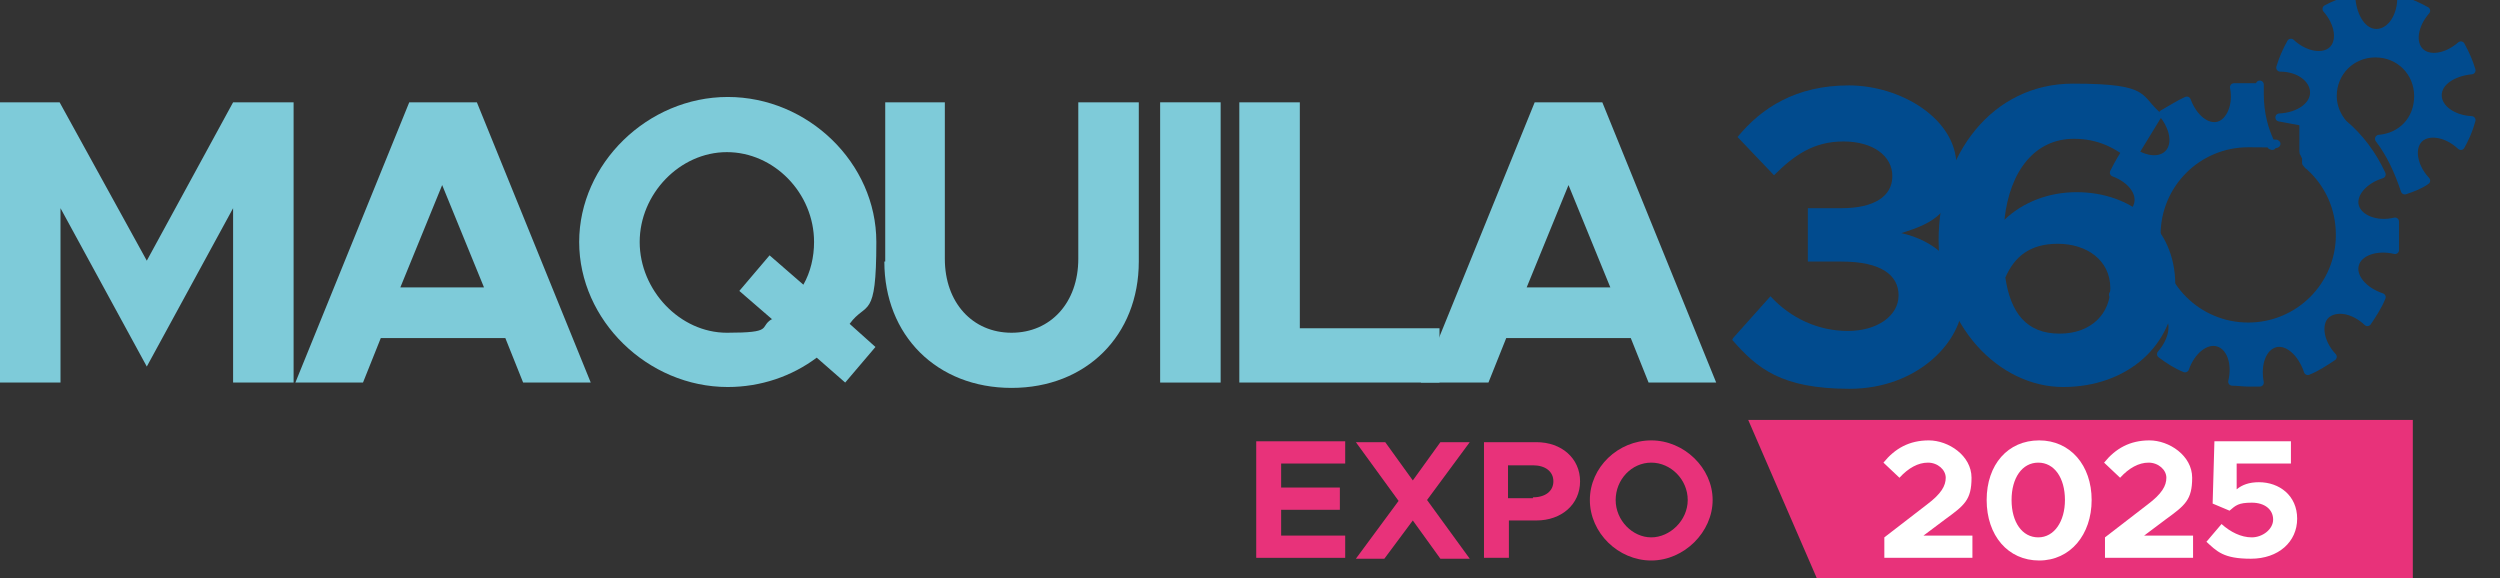<?xml version="1.0" encoding="UTF-8"?>
<svg id="Capa_1" xmlns="http://www.w3.org/2000/svg" version="1.1" viewBox="0 0 281 65">
  <rect x="0" y="0" width="281" height="65" fill="#333333" stroke="none"/>
  <!-- Generator: Adobe Illustrator 29.2.1, SVG Export Plug-In . SVG Version: 2.1.0 Build 116)  -->
  <defs>
    <style>
      .st0, .st1 {
        fill: #e8327a;
      }

      .st2, .st3 {
        fill: #014b8e;
      }

      .st2, .st1 {
        fill-rule: evenodd;
      }

      .st4 {
        fill: #7ecbd9;
      }

      .st5 {
        fill: none;
        stroke: #014b8e;
        stroke-linecap: round;
        stroke-linejoin: round;
        stroke-width: .9px;
      }

      .st6 {
        fill: #fff;
      }
    </style>
  </defs>
  <path class="st4" d="M0,11.5h6.7l9.8,17.8,9.7-17.8h6.8v31.5h-6.8v-19.6l-9.7,17.8L6.8,23.4v19.6H0V11.5Z"/>
  <path class="st4" d="M56.8,38h-14l-2,5h-7.6l12.8-31.5h7.6l12.8,31.5h-7.6l-2-5ZM54.4,32.3l-4.7-11.5-4.7,11.5h9.4Z"/>
  <path class="st4" d="M95.5,36.4l2.9,2.6-3.4,4-3.2-2.8c-2.8,2.1-6.3,3.3-10,3.3-9,0-16.7-7.5-16.7-16.3s7.7-16.3,16.7-16.3,16.7,7.4,16.7,16.3-1.1,6.6-3,9.2ZM86.8,35.9l-3.7-3.2,3.4-4,3.8,3.3c.8-1.4,1.2-3.1,1.2-4.8,0-5.5-4.5-10.1-9.8-10.1s-9.8,4.7-9.8,10.1,4.5,10.2,9.8,10.2,3.6-.6,5-1.5Z"/>
  <path class="st4" d="M99.5,29.4V11.5h6.7v17.6c0,4.9,3.1,8.3,7.5,8.3s7.5-3.4,7.5-8.3V11.5h6.8v17.9c0,8.3-5.9,14.2-14.3,14.2s-14.3-5.9-14.3-14.2Z"/>
  <path class="st4" d="M130.4,11.5h6.8v31.5h-6.8V11.5Z"/>
  <path class="st4" d="M161.8,36.9v6.1h-22.5V11.5h6.8v25.4h15.7Z"/>
  <path class="st4" d="M183.3,38h-14l-2,5h-7.6l12.8-31.5h7.6l12.8,31.5h-7.6l-2-5ZM181,32.3l-4.7-11.5-4.7,11.5h9.4Z"/>
  <path class="st3" d="M194.8,38l4.2-4.7c2.3,2.5,5.4,3.9,8.7,3.9s5.7-1.7,5.7-4-2-3.8-6.4-3.8h-3.8v-6h3.8c3.6,0,5.7-1.3,5.7-3.6s-2.2-3.9-5.5-3.9-5.5,1.5-7.8,3.8l-4.1-4.3c2.7-3.3,6.6-5.8,12.5-5.8s12.1,3.8,12.1,9-2.6,6.5-6.2,7.6c3.6.8,6.9,3.3,6.9,7.7s-5,9.8-12.7,9.8-10.4-2.3-13.2-5.5Z"/>
  <path class="st3" d="M244.5,32.1c0,6.7-5.4,11.4-12.6,11.4s-14-6.9-14-16.5,6-17.6,15.1-17.6,7.4,1.4,10.1,3.5l-3.3,5.4c-2-1.7-4-2.7-6.7-2.7-4.3,0-7.2,3.5-7.8,9.1,2.1-2,5-3.1,8.1-3.1,6.1,0,11.1,3.9,11.1,10.4ZM237.2,32.4c0-3.2-2.7-5-5.9-5s-4.9,1.5-5.9,3.8c.6,4,2.4,6.3,6.1,6.3s5.7-2.4,5.7-5.1Z"/>
  <polygon class="st1" points="196.5 47.2 271.2 47.2 271.2 65.2 204.3 65.2 196.5 47.2"/>
  <path class="st6" d="M211.8,60.4l4.8-3.7c1.6-1.2,2.1-2.1,2.1-3s-.9-1.7-2-1.7-2.2.6-3.2,1.7l-1.8-1.7c1.3-1.6,2.9-2.5,5.1-2.5s4.8,1.7,4.8,4.2-.8,3.1-3,4.7l-2.4,1.8h5.5v2.5h-9.9v-2.3Z"/>
  <path class="st6" d="M223.3,56.2c0-4,2.4-6.7,5.9-6.7s5.9,2.8,5.9,6.7-2.4,6.8-5.9,6.8-5.9-2.8-5.9-6.8ZM232.1,56.2c0-2.5-1.2-4.2-3-4.2s-3,1.7-3,4.2,1.2,4.2,3,4.2,3-1.8,3-4.2Z"/>
  <path class="st6" d="M236.6,60.4l4.8-3.7c1.6-1.2,2.1-2.1,2.1-3s-.9-1.7-2-1.7-2.2.6-3.2,1.7l-1.8-1.7c1.3-1.6,2.9-2.5,5.1-2.5s4.8,1.7,4.8,4.2-.8,3.1-3,4.7l-2.4,1.8h5.5v2.5h-9.9v-2.3Z"/>
  <path class="st6" d="M248,60.9l1.7-2c1,.9,2.2,1.5,3.4,1.5s2.4-.9,2.4-2-.9-1.9-2.4-1.9-1.8.3-2.5.9l-1.9-.8.2-7h8.6v2.5h-6.1v2.9c.6-.5,1.4-.8,2.5-.8,2.3,0,4.3,1.5,4.3,4.1s-2.1,4.5-5.2,4.5-3.8-.8-5.1-2Z"/>
  <path class="st0" d="M144,52.2v2.6h6.6v2.5h-6.6v2.9h7.2v2.5h-10v-13.1h10v2.5h-7.2Z"/>
  <path class="st0" d="M160.4,56.2l4.8,6.6h-3.3l-3.1-4.3-3.2,4.3h-3.2l4.8-6.5-4.8-6.6h3.3l3.1,4.3,3.1-4.3h3.3l-4.8,6.5Z"/>
  <path class="st0" d="M166.8,49.7h5.9c2.8,0,4.9,1.8,4.9,4.4s-2.1,4.4-4.9,4.4h-3.1v4.2h-2.8v-13.1ZM172.3,55.9c1.4,0,2.3-.7,2.3-1.8s-.9-1.8-2.3-1.8h-2.8v3.7h2.8Z"/>
  <path class="st0" d="M178.7,56.2c0-3.7,3.2-6.7,6.9-6.7s6.9,3.1,6.9,6.7-3.2,6.8-6.9,6.8-6.9-3.1-6.9-6.8ZM189.7,56.2c0-2.3-1.9-4.2-4.1-4.2s-4,1.9-4,4.2,1.9,4.2,4,4.2,4.1-1.9,4.1-4.2Z"/>
  <path class="st5" d="M258.9,13.7h0c0,0,0,.1,0,.1,0,0,0,.2,0,.2h0c0,.1,0,.2,0,.2h0s0,0,0,0h0c0,0,0,.2,0,.2h0c0,.1,0,.2,0,.3h0c0,.1,0,.2,0,.2h0c0,.1,0,.2,0,.3h0c0,.1,0,.2,0,.3h0c0,.1,0,.2,0,.2h0c0,.1,0,.2,0,.2h0c0,0,0,.2,0,.2h0c0,0,0,.2,0,.2h0c0,.1,0,.2,0,.2h0c0,.1,0,.2,0,.2h0c0,.1,0,.2,0,.2,0,0,0,0,0,.1h0c0,.1,0,.2.1.2h0c0,.1,0,.2.1.2h0c0,.1,0,.2.1.2h0s0,.1,0,.1h0c0,.1,0,.2,0,.2h0c0,.1,0,.2,0,.2h0c0,.1,0,.2,0,.2h0c.1.1.2.3.4.4h0s0,0,0,0c2.1,1.9,3.4,4.6,3.4,7.7,0,5.7-4.6,10.3-10.3,10.3s-10.3-4.6-10.3-10.3,4.6-10.3,10.3-10.3,1.8.1,2.7.3c-.9-1.7-1.4-3.7-1.4-5.8s0-.5,0-.8c-.4,0-.9,0-1.3,0s-1.1,0-1.6,0c.4,2-.4,3.9-1.7,4.3-1.4.4-2.9-.9-3.6-2.8-.9.4-1.8,1-2.7,1.5,1.3,1.6,1.6,3.5.6,4.5-1,1-2.9.7-4.5-.6-.6.8-1.1,1.7-1.6,2.7,1.9.7,3.1,2.2,2.7,3.6-.4,1.4-2.2,2.1-4.2,1.7,0,.6,0,1.1,0,1.7s0,.9,0,1.4c2-.4,3.8.4,4.2,1.7.4,1.4-.9,2.9-2.8,3.6.4,1,.9,1.9,1.5,2.7,1.6-1.3,3.6-1.6,4.6-.6,1,1,.7,3-.7,4.6.8.6,1.7,1.2,2.7,1.6.7-2,2.3-3.3,3.7-2.9,1.4.4,2.1,2.3,1.6,4.4.6,0,1.2.1,1.8.1s.9,0,1.3,0c-.4-2.1.3-4,1.7-4.4,1.4-.4,3,1,3.7,3.1,1-.4,1.9-1,2.8-1.6-1.5-1.6-1.8-3.7-.8-4.7,1.1-1,3.1-.7,4.7.8.6-.9,1.2-1.8,1.6-2.8-2.1-.7-3.4-2.3-3-3.7.4-1.4,2.4-2.1,4.5-1.6,0-.5,0-1.1,0-1.7s0-1,0-1.5c-2.1.5-4.1-.3-4.5-1.7-.4-1.4,1-3,3-3.6-1-2.2-2.5-4.2-4.3-5.7-.7-.8-1.2-1.9-1.2-3.1,0-2.7,2.1-4.8,4.8-4.8s4.8,2.1,4.8,4.8-1.9,4.6-4.4,4.8c1.3,1.7,2.2,3.7,2.9,5.8.9-.3,1.7-.6,2.4-1.1-1.5-1.6-1.8-3.7-.8-4.7,1-1,3.1-.7,4.7.8.5-.9.9-1.8,1.2-2.9-2.1-.1-3.8-1.3-3.8-2.8s1.7-2.6,3.8-2.8c-.3-1-.7-1.9-1.2-2.8-1.6,1.4-3.6,1.7-4.6.7-1-1-.7-3,.7-4.6-.9-.5-1.8-.9-2.8-1.2-.1,2.1-1.3,3.7-2.8,3.7s-2.6-1.7-2.8-3.8c-1,.3-1.9.6-2.8,1.1,1.4,1.6,1.7,3.6.7,4.6-1,1-3.1.7-4.7-.8-.5.9-.9,1.8-1.2,2.8,2.2,0,3.8,1.3,3.8,2.8s-1.7,2.7-3.9,2.8Z"/>
  <path class="st2" d="M258.8,13.7h0c0,0,0,.1,0,.1,0,0,0,.2,0,.2h0c0,.1,0,.2,0,.2h0s0,0,0,0h0c0,0,0,.2,0,.2h0c0,.1,0,.2,0,.3h0c0,.1,0,.2,0,.2h0c0,.1,0,.2,0,.3h0c0,.1,0,.2,0,.3h0c0,.1,0,.2,0,.2h0c0,.1,0,.2,0,.2h0c0,0,0,.2,0,.2h0c0,0,0,.2,0,.2h0c0,.1,0,.2,0,.2h0c0,.1,0,.2,0,.2h0c0,.1,0,.2,0,.2,0,0,0,0,.1.1h0c0,.1,0,.2.1.2h0c0,.1,0,.2.1.2h0c0,.1,0,.2.1.2h0s0,.1,0,.1h0c0,.1,0,.2,0,.2h0c0,.1,0,.2,0,.2h0c0,.1,0,.2,0,.2h0c.1.1.2.3.4.4h0s0,0,0,0c2.1,1.9,3.4,4.6,3.4,7.7,0,5.7-4.6,10.3-10.3,10.3s-10.3-4.6-10.3-10.3,4.6-10.3,10.3-10.3,1.8.1,2.7.3c-.9-1.7-1.4-3.7-1.4-5.8s0-.5,0-.8c-.4,0-.9,0-1.3,0s-1.1,0-1.6,0c.4,2-.4,3.9-1.7,4.3-1.4.4-2.9-.9-3.6-2.8-.9.4-1.8,1-2.7,1.5,1.3,1.6,1.6,3.5.6,4.5-1,1-2.9.7-4.5-.6-.6.8-1.1,1.7-1.6,2.7,1.9.7,3.1,2.2,2.7,3.6-.4,1.4-2.2,2.1-4.2,1.7,0,.6,0,1.1,0,1.7s0,.9,0,1.4c2-.4,3.8.4,4.2,1.7.4,1.4-.9,2.9-2.8,3.6.4,1,.9,1.9,1.5,2.7,1.6-1.3,3.6-1.6,4.6-.6,1,1,.7,3-.7,4.6.8.6,1.7,1.2,2.7,1.6.7-2,2.3-3.3,3.7-2.9,1.4.4,2.1,2.3,1.6,4.4.6,0,1.2.1,1.8.1s.9,0,1.3,0c-.4-2.1.3-4,1.7-4.4,1.4-.4,3,1,3.7,3.1,1-.4,1.9-1,2.8-1.6-1.5-1.6-1.8-3.7-.8-4.7,1.1-1,3.1-.7,4.7.8.6-.9,1.2-1.8,1.6-2.8-2.1-.7-3.4-2.3-3-3.7.4-1.4,2.4-2.1,4.5-1.6,0-.5,0-1.1,0-1.7s0-1,0-1.5c-2.1.5-4.1-.3-4.5-1.7-.4-1.4,1-3,3-3.6-1-2.2-2.5-4.2-4.3-5.7-.7-.8-1.2-1.9-1.2-3.1,0-2.7,2.1-4.8,4.8-4.8s4.8,2.1,4.8,4.8-1.9,4.6-4.4,4.8c1.3,1.7,2.2,3.7,2.9,5.8.9-.3,1.7-.6,2.4-1.1-1.5-1.6-1.8-3.7-.8-4.7,1-1,3.1-.7,4.7.8.5-.9.9-1.8,1.2-2.9-2.1-.1-3.8-1.3-3.8-2.8s1.7-2.6,3.8-2.8c-.3-1-.7-1.9-1.2-2.8-1.6,1.4-3.6,1.7-4.6.7-1-1-.7-3,.7-4.6-.9-.5-1.8-.9-2.8-1.2-.1,2.1-1.3,3.7-2.8,3.7s-2.6-1.7-2.8-3.8c-1,.3-1.9.6-2.8,1.1,1.4,1.6,1.7,3.6.7,4.6-1,1-3.1.7-4.7-.8-.5.9-.9,1.8-1.2,2.8,2.2,0,3.8,1.3,3.8,2.8s-1.7,2.7-3.9,2.8"/>
</svg>
